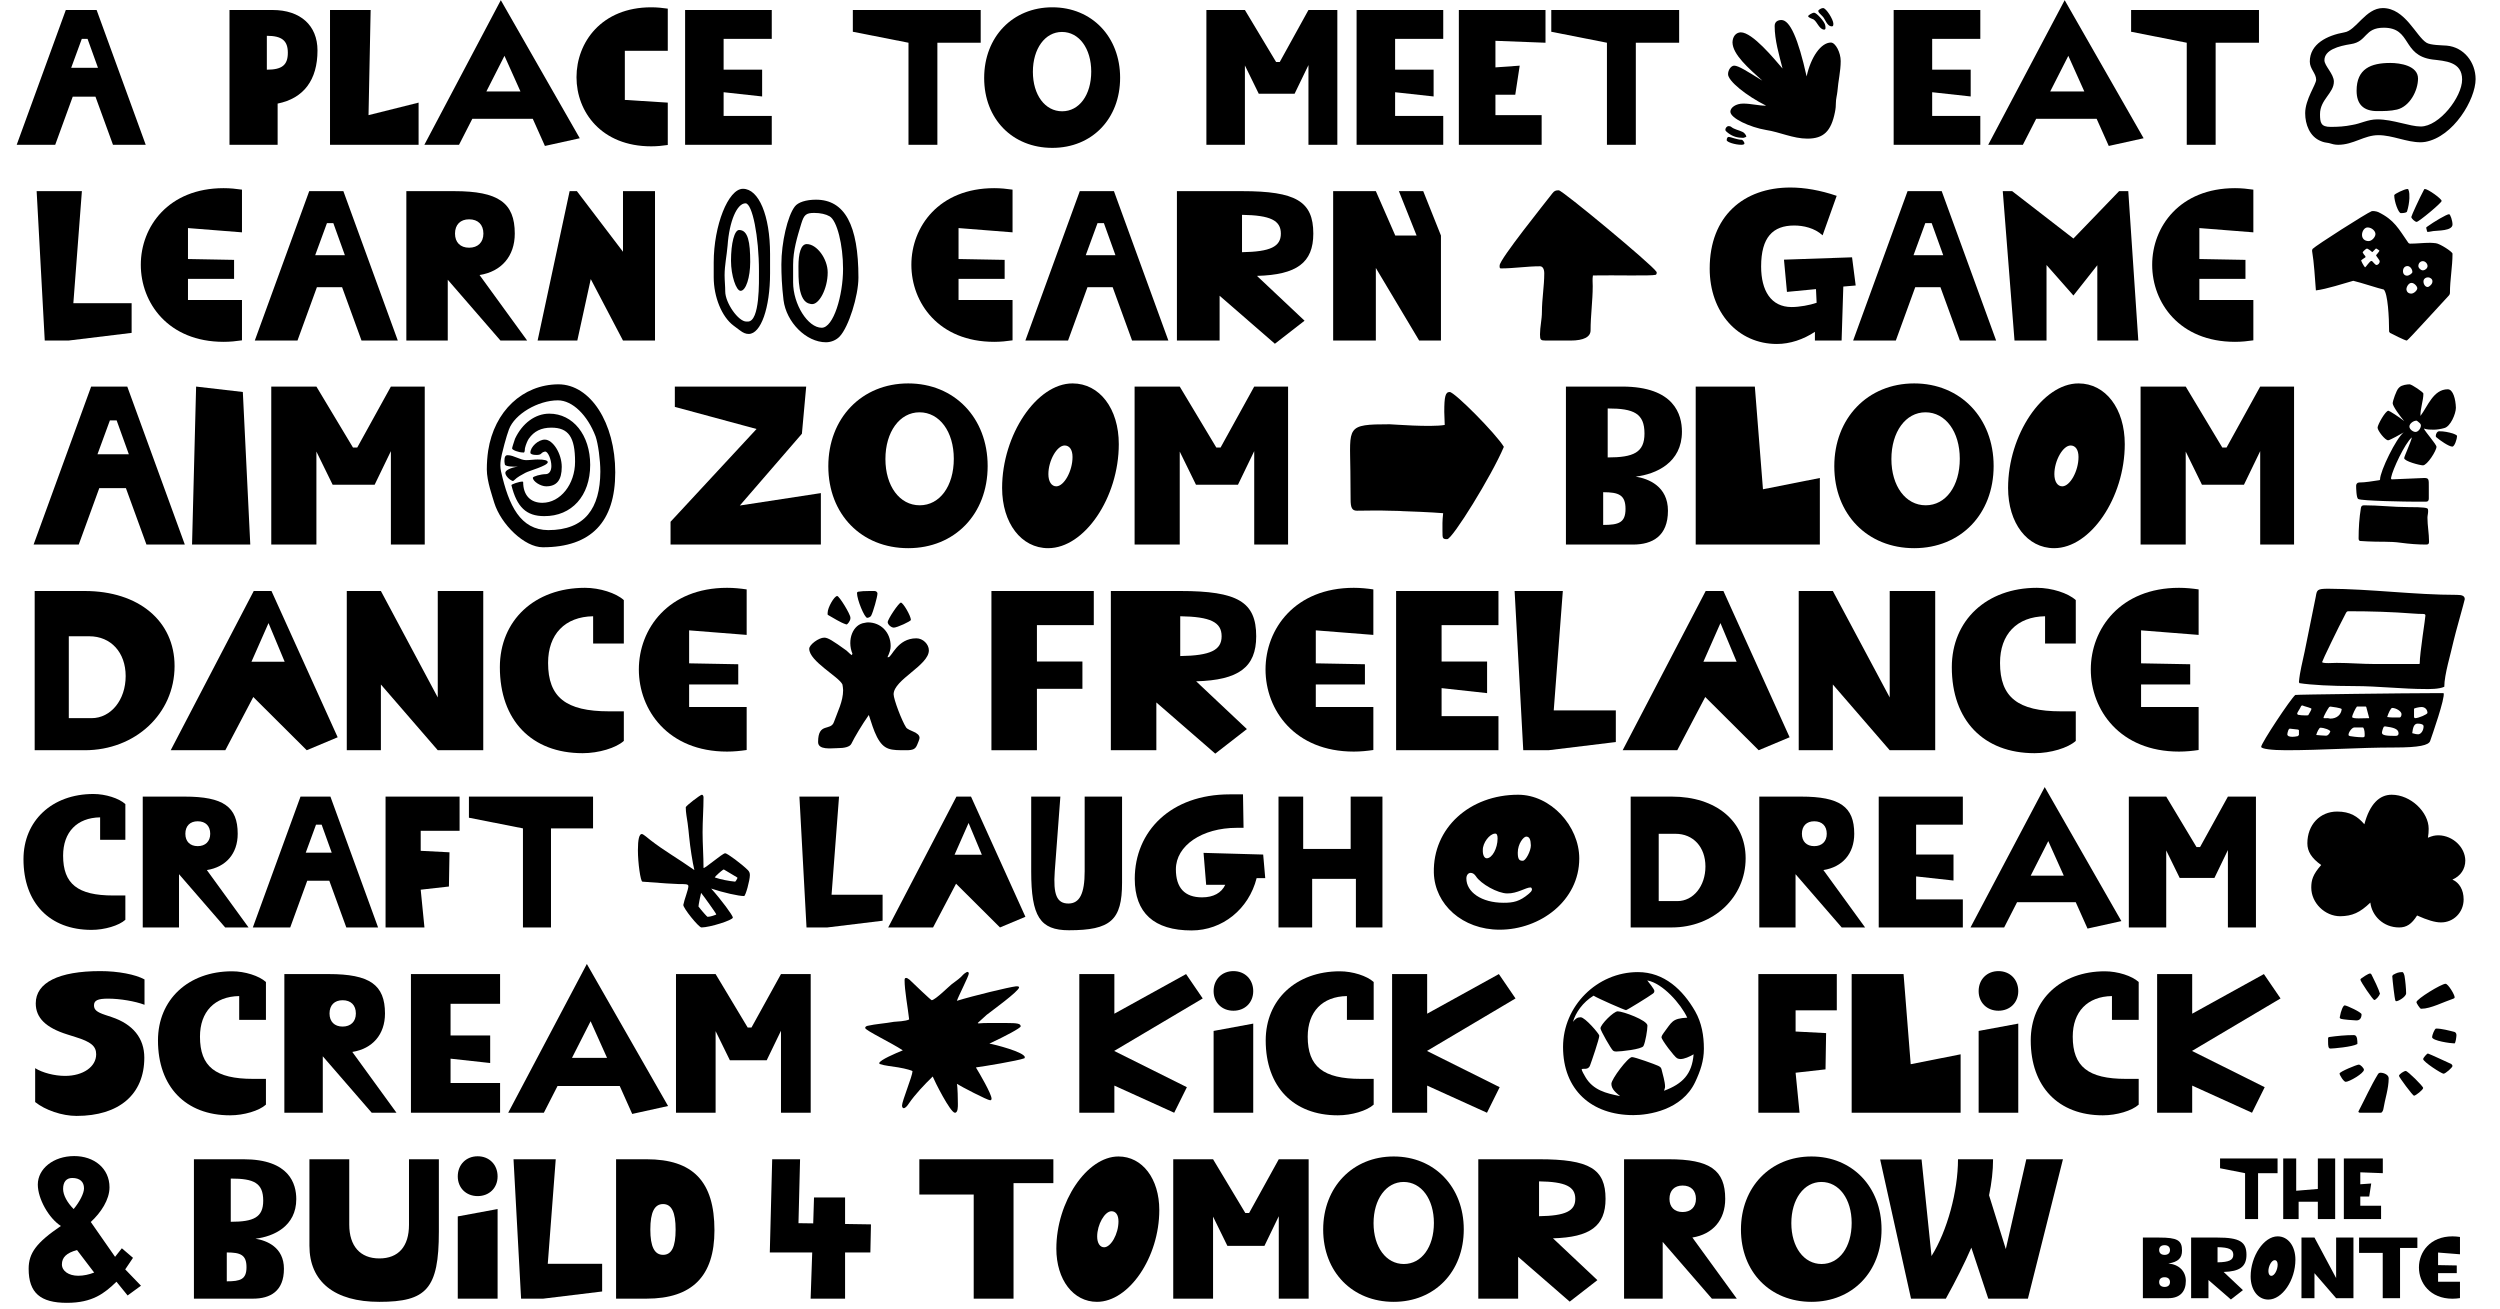 <?xml version="1.0" encoding="UTF-8"?> <svg xmlns="http://www.w3.org/2000/svg" width="1834" height="960" viewBox="0 0 1834 960" fill="none"><path d="M48.276 7.336H70.879L106.901 106.222H82.886L70.031 70.906H53.362L40.507 106.221H12.254L48.276 7.336ZM71.868 49.716L64.239 28.526H60.001L52.231 49.716H71.868Z" fill="black"></path><path d="M168.352 7.336H199.996C220.338 7.336 232.911 18.637 232.911 37.001C232.911 58.757 222.739 72.177 203.669 75.991V106.221H168.353L168.352 7.336ZM211.156 38.696C211.156 29.797 206.776 26.265 195.758 26.265V51.127C206.918 51.128 211.156 47.737 211.156 38.696Z" fill="black"></path><path d="M242.098 7.336H271.905L270.351 84.467L307.08 75.284V106.222H242.098V7.336Z" fill="black"></path><path d="M390.848 87.148H346.491L336.744 106.219H311.316L367.398 0.129L425.317 101.417L399.748 107.067L390.848 87.148ZM381.807 67.089L370.082 40.955L356.803 67.089H381.807Z" fill="black"></path><path d="M422.922 56.636C422.922 31.067 441.286 5.355 477.734 5.355C481.971 5.355 486.068 5.779 489.882 6.344V37.282H458.38V73.305L489.882 75.282V106.361C486.068 106.925 481.971 107.349 477.734 107.349C441.145 107.349 422.922 82.064 422.922 56.636Z" fill="black"></path><path d="M502.594 7.336H566.163V28.525H530.847V51.128H559.1V70.764L530.847 67.657V85.033H566.163V106.222H502.594V7.336Z" fill="black"></path><path d="M666.467 31.35L625.641 23.298V7.336H719.442V31.351H687.657V106.222H666.468V31.35H666.467Z" fill="black"></path><path d="M721.984 57.2C721.984 27.11 742.891 5.355 771.992 5.355C800.952 5.355 821.718 26.97 821.718 57.059C821.718 87.148 801.094 108.479 771.992 108.479C742.751 108.479 721.984 87.29 721.984 57.2ZM800.528 52.539C800.528 35.587 791.629 23.438 779.055 23.438C766.623 23.438 757.724 35.728 757.724 52.679C757.724 69.632 766.623 81.639 779.197 81.639C791.769 81.639 800.528 69.632 800.528 52.539Z" fill="black"></path><path d="M885.008 7.336H913.261L936.146 45.478H938.831L959.88 7.336H981.069V106.222H959.88V47.738L949.708 68.787H923.433L913.262 48.021V106.222H885.009L885.008 7.336Z" fill="black"></path><path d="M995.195 7.336H1058.76V28.525H1023.45V51.128H1051.7V70.764L1023.45 67.657V85.033H1058.76V106.222H995.195V7.336Z" fill="black"></path><path d="M1070.21 7.336H1133.78V31.351L1097.05 29.939V49.433L1114.85 48.162L1111.6 69.493H1097.05V84.468H1130.95V106.223H1070.21V7.336Z" fill="black"></path><path d="M1178.85 31.35L1138.02 23.298V7.336H1231.82V31.351H1200.04V106.222H1178.85L1178.85 31.35Z" fill="black"></path><path d="M1267.98 97.745C1267.28 97.18 1265.72 96.19 1265.72 95.202C1265.72 93.789 1266.99 92.517 1267.98 92.517C1268.97 92.517 1269.4 92.659 1269.82 92.941C1272.36 95.06 1275.47 95.342 1278.3 96.755C1279.57 97.179 1281.12 99.298 1281.12 100.286C1281.12 100.428 1279.28 101.134 1278.86 101.134C1274.48 101.134 1271.23 100.146 1267.98 97.745ZM1266.71 102.83C1266.71 101.418 1267.28 100.429 1268.27 100.429C1269.54 100.429 1274.48 102.548 1277.73 102.548C1278.44 102.548 1279.85 104.526 1279.71 105.232C1279.85 105.797 1278.86 106.221 1277.45 106.221C1272.93 106.22 1266.71 104.243 1266.71 102.83ZM1295.53 95.342C1283.8 93.364 1269.4 86.725 1269.4 81.922C1269.4 78.955 1273.35 75.989 1278.86 75.989C1284.51 75.989 1290.02 77.543 1295.67 77.543C1280.98 70.197 1267.56 59.319 1267.7 54.375C1267.7 51.268 1269.96 48.159 1272.22 48.159C1275.33 48.159 1281.69 52.256 1292.85 59.178C1282.68 49.996 1271.09 39.966 1270.95 31.067C1271.09 26.688 1273.49 23.862 1277.02 23.721C1285.64 23.721 1301.46 43.075 1307.68 50.279C1305.14 40.25 1301.89 29.513 1301.89 19.059C1301.89 15.668 1304.57 14.68 1306.83 14.68C1313.05 14.68 1319.12 28.1 1325.34 56.071C1328.44 41.803 1335.93 31.209 1343.14 31.209C1346.53 31.209 1350.34 38.555 1350.34 44.771C1350.34 52.257 1348.5 59.462 1347.94 66.95C1347.66 69.775 1346.81 72.6 1346.81 75.426C1346.81 77.404 1346.67 79.664 1346.1 82.348C1343.28 96.333 1337.77 101.702 1325.9 101.702C1315.45 101.7 1305.7 96.897 1295.53 95.342ZM1330.42 14.257C1329.72 13.833 1326.47 12.986 1326.47 11.856C1326.47 11.149 1329.57 9.313 1330.85 9.313C1332.54 9.313 1338.33 15.669 1338.9 18.212C1339.18 19.201 1339.18 19.907 1339.18 20.755C1339.18 21.179 1338.76 21.744 1338.33 21.744C1334.66 21.744 1333.11 15.952 1330.42 14.257ZM1338.33 13.833C1337.2 11.572 1334.8 10.301 1333.95 8.465V7.617C1335.23 6.487 1336.36 5.922 1337.49 5.922C1339.6 5.922 1344.97 14.257 1344.97 17.506C1344.97 18.07 1344.83 18.494 1344.69 19.06L1343.98 19.342C1341.87 19.342 1340.59 18.07 1338.33 13.833Z" fill="black"></path><path d="M1389.19 7.336H1452.76V28.525H1417.44V51.128H1445.7V70.764L1417.44 67.657V85.033H1452.76V106.222H1389.19V7.336Z" fill="black"></path><path d="M1538.09 87.149H1493.73L1483.98 106.22H1458.55L1514.64 0.129L1572.56 101.417L1546.99 107.067L1538.09 87.149ZM1529.05 67.09L1517.32 40.956L1504.04 67.09H1529.05Z" fill="black"></path><path d="M1604.2 31.35L1563.38 23.298V7.336H1657.18V31.351H1625.39V106.222H1604.2L1604.2 31.35Z" fill="black"></path><path d="M1708.45 104.949C1706.48 104.667 1704.5 104.384 1702.66 103.537C1694.33 100.287 1691.08 91.105 1691.08 83.053C1691.08 72.882 1699.13 62.005 1699.13 58.473C1699.13 53.812 1694.47 50.562 1694.47 45.194C1694.47 32.198 1707.18 25.982 1719.9 23.722C1728.37 22.451 1735.44 5.922 1748.01 5.922C1764.4 5.922 1772.45 26.689 1780.08 31.35C1783.04 33.187 1791.24 33.187 1794.91 33.469C1807.48 34.599 1816.1 45.617 1816.1 58.049C1816.1 72.882 1799.85 100.429 1779.09 104.102C1777.82 104.244 1776.97 104.384 1775.84 104.384C1765.38 104.384 1755.21 99.157 1744.76 99.157C1734.31 99.157 1726.54 106.22 1715.23 106.22C1712.83 106.22 1710.71 105.655 1708.45 104.949ZM1725.55 91.67C1731.9 90.682 1736.99 87.573 1744.05 87.573C1755.5 87.573 1767.79 92.801 1775.84 92.801C1789.4 92.801 1806.21 71.187 1806.21 58.332C1806.21 45.193 1793.78 44.77 1784.31 43.64C1761.85 40.533 1769.34 20.331 1748.72 20.331C1734.31 20.331 1736.71 30.502 1724.7 32.339C1715.66 33.751 1705.2 36.576 1705.2 44.205C1705.2 48.302 1712.13 54.234 1712.13 59.886C1712.13 68.362 1701.96 73.024 1701.96 83.76C1701.96 90.116 1702.66 93.083 1709.73 93.083C1715.23 93.083 1720.04 92.801 1725.55 91.67ZM1728.8 66.525C1728.8 50.421 1739.25 46.182 1753.52 46.182C1760.72 46.182 1773.86 48.16 1773.86 57.624C1773.86 66.524 1767.79 78.107 1758.46 80.368C1753.66 81.498 1748.72 81.498 1743.91 81.498C1733.74 81.499 1728.8 76.414 1728.8 66.525Z" fill="black"></path><path d="M26.879 140.223H60.075L53.811 222.431H96.559V244.197L50.209 249.834H32.829L26.879 140.223Z" fill="black"></path><path d="M103.293 194.245C103.293 166.216 123.649 138.031 164.048 138.031C168.746 138.031 173.287 138.501 177.515 139.127V170.444L137.899 167.312V190.017L171.721 190.643V204.58H137.899V220.082H177.515V249.677C173.287 250.303 168.746 250.773 164.048 250.773C123.336 250.772 103.293 222.117 103.293 194.245Z" fill="black"></path><path d="M226.843 140.223H251.897L291.827 249.833H265.207L250.958 210.687H232.48L218.231 249.833H186.914L226.843 140.223ZM252.992 187.199L244.537 163.712H239.84L231.228 187.199H252.992Z" fill="black"></path><path d="M298.094 140.223H333.169C365.582 140.223 377.64 148.679 377.64 171.384C377.64 187.982 367.775 199.256 351.803 201.761L386.722 249.833H367.149L328.472 205.206V249.833H298.094V140.223ZM354.621 171.384C354.621 164.807 350.707 160.893 344.13 160.893C337.71 160.893 333.796 164.807 333.796 171.384C333.796 177.804 337.71 181.718 344.13 181.718C350.55 181.718 354.621 177.804 354.621 171.384Z" fill="black"></path><path d="M417.88 140.223H423.204L457.026 184.694V140.223H480.513V249.833H457.026L433.381 204.736L423.516 249.833H394.391L417.88 140.223Z" fill="black"></path><path d="M542.525 242.163L538.14 238.875C529.528 232.455 523.578 217.893 523.578 203.33V192.525C523.578 165.436 534.226 138.504 545.03 138.504C556.618 138.504 564.917 158.077 564.917 186.262V200.512C564.917 225.878 558.184 244.982 549.259 244.982C547.222 244.981 545.344 244.355 542.525 242.163ZM556.774 198.945C556.774 173.579 551.92 149.151 546.909 149.151C540.646 149.151 535.009 162.304 533.757 180.155C533.13 187.672 531.565 194.561 531.565 201.921C531.565 205.835 532.035 209.906 532.035 213.821C532.035 222.12 541.587 235.899 547.537 235.899H548.633C557.557 235.899 556.774 206.148 556.774 198.945ZM536.261 191.272C536.261 178.432 538.767 168.724 542.211 168.724C548.788 168.724 550.354 177.65 550.354 192.212C550.354 203.329 547.222 213.351 543.307 213.351C540.019 213.351 536.261 202.077 536.261 191.272ZM574.782 220.085C573.529 209.437 573.216 201.294 573.216 193.935C573.216 177.963 577.757 158.39 583.081 151.5C585.43 148.368 591.38 146.489 598.583 146.489C619.722 146.489 629.743 165.123 629.743 203.643C629.743 217.109 622.54 239.97 615.964 246.86C613.615 249.366 609.858 251.089 605.943 251.089C591.38 251.089 576.817 236.369 574.782 220.085ZM618.469 197.222C618.469 179.685 614.084 161.834 608.604 158.702C605.942 157.136 601.871 156.196 597.33 156.196C591.224 156.196 589.814 157.606 587.778 164.182C584.803 174.047 581.828 183.599 581.828 194.246V207.086C581.828 223.215 592.633 240.439 602.81 240.439C611.423 240.44 618.469 216.796 618.469 197.222ZM585.743 195.501C585.743 186.105 587.465 179.06 591.849 179.06C599.208 179.06 607.195 189.864 607.195 199.885C607.195 211.785 600.775 223.999 595.137 223.06L594.355 222.904C585.273 221.494 585.743 203.486 585.743 195.501Z" fill="black"></path><path d="M668.582 194.245C668.582 166.216 688.938 138.031 729.337 138.031C734.035 138.031 738.576 138.501 742.804 139.127V170.444L703.188 167.312V190.017L737.01 190.643V204.58H703.188V220.082H742.803V249.677C738.575 250.303 734.034 250.773 729.336 250.773C688.625 250.772 668.582 222.117 668.582 194.245Z" fill="black"></path><path d="M792.132 140.223H817.186L857.116 249.833H830.496L816.247 210.687H797.769L783.52 249.833H752.203L792.132 140.223ZM818.281 187.199L809.826 163.712H805.129L796.517 187.199H818.281Z" fill="black"></path><path d="M863.383 140.223H911.142C950.758 140.223 963.442 147.74 963.442 171.384C963.442 192.68 951.384 201.605 922.103 202.388L957.022 235.271L935.256 252.182L894.7 216.951V249.834H863.383V140.223ZM939.64 171.384C939.64 161.675 931.967 157.917 911.141 157.605V185.007C931.968 184.694 939.64 180.936 939.64 171.384Z" fill="black"></path><path d="M978 140.223H1009.32L1023.57 172.793H1039.22L1026.23 140.223H1044.08L1057.08 172.793V249.833H1041.1L1009.32 196.594V249.833H978V140.223Z" fill="black"></path><path d="M1129.74 245.293C1129.74 239.813 1131.15 234.332 1131.15 228.852C1131.15 219.456 1132.87 209.905 1132.87 200.51C1132.87 197.221 1131.62 195.342 1129.74 195.342C1120.03 195.342 1110.63 196.908 1101.08 196.908C1099.83 196.908 1100.14 195.499 1100.14 194.716C1100.14 190.175 1133.81 148.366 1138.98 141.633C1140.23 140.068 1141.17 139.598 1143.52 139.598C1146.18 139.598 1211.48 193.777 1215.08 199.257C1215.71 199.883 1215.24 201.449 1214.61 201.606C1211.01 202.545 1184.54 201.762 1168.57 202.076C1168.1 204.738 1168.42 207.243 1168.42 209.905C1168.42 220.71 1166.85 231.357 1166.85 242.319C1166.85 247.173 1161.84 249.835 1152.13 249.835H1134.12C1130.21 249.834 1129.74 249.364 1129.74 245.293Z" fill="black"></path><path d="M1254.23 197.065C1254.23 158.545 1279.12 137.562 1313.42 137.562C1323.91 137.562 1335.49 139.598 1347.39 143.669L1337.06 172.638C1331.11 167.157 1322.81 165.435 1316.23 165.435C1300.58 165.435 1291.96 174.047 1291.96 195.499C1291.96 213.193 1299.17 225.25 1314.36 225.25C1319.99 225.25 1327.82 223.84 1332.68 222.117L1332.21 212.096L1310.91 214.133L1308.72 190.488L1358.67 188.765L1361.33 209.434L1352.25 210.216L1351 249.833H1331.42V243.413C1322.97 249.05 1313.1 252.339 1303.55 252.339C1274.9 252.341 1254.23 229.166 1254.23 197.065Z" fill="black"></path><path d="M1399.39 140.223H1424.44L1464.37 249.833H1437.75L1423.5 210.687H1405.02L1390.77 249.833H1359.46L1399.39 140.223ZM1425.54 187.199L1417.08 163.712H1412.38L1403.77 187.199H1425.54Z" fill="black"></path><path d="M1469.23 140.223H1476.12L1521.06 174.986L1554.57 140.223H1561.3L1568.66 249.833H1538.59V194.559L1521.06 216.793L1501.33 194.401V249.833H1477.84L1469.23 140.223Z" fill="black"></path><path d="M1578.84 194.245C1578.84 166.216 1599.2 138.031 1639.59 138.031C1644.29 138.031 1648.83 138.501 1653.06 139.127V170.444L1613.45 167.312V190.017L1647.27 190.643V204.58H1613.45V220.082H1653.06V249.677C1648.83 250.303 1644.29 250.773 1639.59 250.773C1598.88 250.772 1578.84 222.117 1578.84 194.245Z" fill="black"></path><path d="M1753.28 244.199L1752.65 243.26C1752.65 232.612 1751.71 215.387 1748.74 212.412C1745.45 211.785 1731.83 207.244 1726.35 205.992C1719.61 207.871 1706.77 212.098 1698.94 213.038C1698.16 203.643 1697.69 193.309 1696.12 183.913L1696.44 182.661C1699.26 179.842 1735.9 156.511 1739.81 154.945C1740.6 154.632 1743.26 154.945 1744.67 155.571C1756.57 161.365 1759.54 167.785 1766.74 178.12C1766.9 178.432 1767.53 178.746 1768 178.746C1772.85 178.746 1777.86 178.12 1782.72 178.12C1784.13 178.12 1785.38 178.276 1786.95 178.432C1789.92 178.745 1799.16 184.696 1799.16 186.105C1799.16 195.657 1797.28 205.209 1797.28 214.76C1797.28 215.543 1796.97 216.325 1796.34 216.952C1793.84 219.457 1766.43 249.835 1765.65 249.835C1764.24 249.836 1754.53 244.825 1753.28 244.199ZM1739.66 191.429C1740.75 191.429 1742.01 194.404 1743.57 194.404C1744.67 194.248 1745.76 192.995 1745.76 191.742C1745.76 190.646 1743.1 187.984 1743.1 187.201C1743.57 186.575 1744.82 185.322 1745.61 183.913C1744.98 183.287 1744.04 182.817 1743.26 182.348H1742.94L1740.44 184.853H1740.13C1739.03 183.757 1736.84 182.348 1736.37 182.348C1735.74 182.348 1733.24 184.697 1733.24 185.166C1733.71 186.105 1734.49 187.201 1735.27 187.984V188.767C1734.8 189.08 1732.14 190.802 1732.14 190.959C1732.14 191.585 1733.86 194.873 1734.96 196.126C1735.59 196.127 1738.4 191.429 1739.66 191.429ZM1742.63 171.699C1742.63 169.35 1739.81 166.845 1736.84 166.845C1734.65 166.845 1732.77 169.507 1732.77 172.325C1732.77 174.987 1734.65 176.866 1737.62 176.866C1739.97 176.867 1742.63 173.891 1742.63 171.699ZM1756.41 143.201C1756.41 142.262 1764.08 138.66 1765.96 138.66C1766.59 138.66 1766.59 138.66 1766.74 138.973C1767.68 140.852 1767.53 143.514 1767.53 145.393C1767.37 148.681 1766.75 152.126 1765.81 155.101C1765.65 155.884 1763.93 156.354 1761.26 156.354C1759.54 156.354 1756.41 148.055 1756.41 143.201ZM1769.72 199.572C1769.72 197.38 1768 195.187 1766.12 195.187C1764.24 195.187 1762.83 196.596 1762.83 198.945C1762.83 200.981 1764.08 202.234 1765.81 202.234C1767.37 202.234 1769.72 200.511 1769.72 199.572ZM1773.32 211.472C1773.32 209.906 1770.82 207.401 1769.09 207.557C1767.37 207.401 1765.49 209.906 1765.34 212.098C1765.49 214.134 1766.74 215.386 1768.94 215.386C1770.82 215.386 1773.32 213.038 1773.32 211.472ZM1768.94 159.173C1768.94 158.39 1775.2 144.767 1778.02 139.6C1778.18 138.974 1778.49 138.661 1778.96 138.661C1781.15 138.661 1791.33 145.864 1791.17 147.43C1791.33 148.683 1774.42 162.776 1772.85 162.776C1771.6 162.774 1768.94 160.268 1768.94 159.173ZM1780.84 195.187C1780.84 193.308 1779.12 191.585 1777.39 191.585C1775.51 191.585 1774.11 193.151 1774.11 195.187C1774.11 196.596 1775.83 198.319 1777.39 198.319C1779.12 198.319 1780.84 196.753 1780.84 195.187ZM1782.72 209.593C1784.13 208.34 1784.44 207.401 1784.44 206.304C1784.44 204.739 1782.88 203.486 1781.15 203.486C1779.27 203.486 1777.86 204.739 1777.86 206.462C1777.86 208.654 1779.27 210.533 1780.84 210.533C1781.47 210.533 1782.25 210.063 1782.72 209.593ZM1780.21 166.532C1785.85 162.461 1794.93 157.136 1796.65 157.136C1797.59 157.136 1799.16 161.99 1799.16 164.653C1799.16 169.507 1788.2 169.038 1785.07 169.507C1783.66 169.663 1782.25 170.133 1780.84 170.133L1780.52 169.82C1779.74 167.158 1779.74 166.845 1780.21 166.532Z" fill="black"></path><path d="M66.87 283.59H93.361L135.583 399.491H107.436L92.368 358.098H72.831L57.764 399.492H24.648L66.87 283.59ZM94.52 333.262L85.58 308.426H80.612L71.506 333.262H94.52Z" fill="black"></path><path d="M143.868 283.59L178.141 287.564L183.605 399.492H140.887L143.868 283.59Z" fill="black"></path><path d="M199.001 283.59H232.116L258.938 328.295H262.084L286.754 283.59H311.59V399.491H286.754V330.944L274.833 355.614H244.036L232.115 331.275V399.491H199L199.001 283.59Z" fill="black"></path><path d="M362.593 368.86C361.435 364.72 357.129 353.131 357.129 344.355C357.129 339.719 357.46 335.083 358.123 330.613C362.593 301.637 383.455 282.099 409.616 281.934C433.127 281.934 451.341 310.246 451.341 346.507C451.341 382.933 433.624 401.478 398.192 401.478C384.781 401.478 367.561 384.755 362.593 368.86ZM440.413 346.01C440.413 337.235 438.758 325.48 436.936 320.181C430.975 304.452 419.882 293.69 409.286 293.69C394.715 293.69 377.496 303.79 373.356 315.048C372.363 317.862 371.369 320.843 370.044 325.811C368.885 330.778 367.064 336.077 367.064 341.374C367.064 342.864 367.23 344.354 367.561 345.845C373.19 371.012 381.8 388.728 402.165 388.894C429.154 388.894 440.248 372.834 440.413 346.01ZM370.707 346.839C370.707 345.018 374.681 343.031 379.813 342.368C378.158 342.368 370.707 342.534 370.375 340.713C370.21 339.72 370.044 339.057 370.044 338.23C370.044 335.25 370.706 333.924 372.362 333.924C376.998 333.924 381.633 337.567 385.939 337.567C388.753 337.567 391.568 337.071 394.382 337.071C399.515 337.071 401.833 337.733 401.833 339.057C401.833 341.706 388.091 345.349 385.441 346.839C382.461 348.495 379.646 349.819 377.163 352.303C376.666 352.8 376.335 352.965 376.004 352.8C373.356 351.806 370.707 348.826 370.707 346.839ZM375.177 355.945C375.011 355.283 380.972 353.296 383.124 353.296C383.621 353.296 383.786 353.462 383.786 353.628C383.786 363.231 389.085 368.86 397.86 368.86C411.106 368.86 421.868 355.283 421.868 338.725C421.868 320.678 417.066 313.724 404.483 313.724C397.032 313.724 391.734 316.372 387.925 321.837C387.097 322.995 385.773 325.976 385.111 328.79C384.945 329.618 385.111 331.274 384.449 331.936C384.283 332.101 383.786 331.936 383.621 331.936C380.475 331.936 375.674 330.115 375.674 328.956C375.674 328.294 376.832 324.816 377.826 321.837C383.124 310.577 392.561 303.458 402.993 303.458C420.378 303.458 432.962 319.187 432.962 341.043C432.962 363.727 419.385 378.794 399.185 378.628C386.105 378.629 379.151 372.006 375.177 355.945ZM390.907 350.481C390.907 349.488 396.868 347.832 400.345 347.832C402.828 347.832 404.485 345.515 404.485 341.872C404.485 337.07 402.002 331.275 400.014 331.275C399.186 331.275 397.696 331.937 397.2 332.599C396.537 333.427 395.379 333.758 393.557 333.758C390.742 333.758 389.086 333.096 389.086 332.102C389.086 327.797 394.881 322.499 399.683 322.499C405.644 322.499 412.101 332.765 412.101 342.533C412.101 352.137 408.458 356.772 400.676 356.772C396.536 356.773 390.907 353.131 390.907 350.481Z" fill="black"></path><path d="M491.914 382.769L554.997 314.718L495.059 298.491V283.59H591.423L588.277 318.194L542.745 370.846L602.185 361.74V399.491H491.914V382.769Z" fill="black"></path><path d="M607.652 342.038C607.652 306.771 632.157 281.273 666.264 281.273C700.206 281.273 724.546 306.605 724.546 341.873C724.546 377.14 700.372 402.142 666.264 402.142C631.991 402.141 607.652 377.305 607.652 342.038ZM699.711 336.574C699.711 316.706 689.279 302.467 674.544 302.467C659.973 302.467 649.542 316.871 649.542 336.74C649.542 356.608 659.973 370.682 674.709 370.682C689.445 370.682 699.711 356.608 699.711 336.574Z" fill="black"></path><path d="M735.148 357.933C735.148 319.023 760.481 281.273 786.807 281.273C806.676 281.273 820.749 299.817 820.749 325.812C820.749 365.052 795.582 402.141 768.925 402.141C749.222 402.141 735.148 383.762 735.148 357.933ZM786.807 335.25C786.807 329.786 784.489 326.806 781.012 326.806C775.382 326.806 769.091 337.9 769.091 347.833C769.091 353.297 771.408 356.774 774.886 356.774C780.515 356.774 786.807 345.68 786.807 335.25Z" fill="black"></path><path d="M832.341 283.59H865.456L892.278 328.295H895.424L920.094 283.59H944.93V399.491H920.094V330.944L908.173 355.614H877.376L865.455 331.275V399.491H832.34L832.341 283.59Z" fill="black"></path><path d="M1058.69 394.691C1058.19 394.195 1058.19 392.042 1058.19 389.227C1058.19 385.253 1058.03 382.604 1058.69 376.478C1051.07 375.816 1031.37 374.988 1029.05 374.988C1025.57 374.657 1022.1 374.823 1018.62 374.657C1011 374.326 1003.06 374.657 995.44 374.657C991.797 374.657 990.803 372.339 990.803 366.379L990.638 345.517C990.307 312.899 987.16 311.244 1019.45 311.244C1021.1 311.244 1049.58 313.561 1059.85 311.74L1059.52 302.136C1059.52 290.877 1060.34 287.566 1063.49 287.566C1067.13 287.566 1097.6 318.363 1103.23 327.8C1094.29 348.993 1065.48 395.52 1061.67 395.52C1060.34 395.519 1059.35 395.519 1058.69 394.691Z" fill="black"></path><path d="M1148.77 283.59H1189.99C1228.41 283.59 1233.87 304.287 1233.87 316.705C1233.87 339.388 1215 347.832 1199.93 349.653C1209.37 351.143 1223.61 356.773 1223.61 374.655C1223.61 393.365 1212.18 399.491 1197.94 399.491H1148.77L1148.77 283.59ZM1192.48 373.332C1192.48 363.066 1187.51 361.079 1176.09 361.079V385.087C1187.51 385.087 1192.48 383.431 1192.48 373.332ZM1206.39 318.03C1206.39 303.294 1198.6 299.651 1179.73 299.651H1179.4V335.581C1198.44 335.581 1206.39 331.938 1206.39 318.03Z" fill="black"></path><path d="M1243.97 283.59H1287.35L1293.31 358.926L1335.04 350.648V399.492H1243.97L1243.97 283.59Z" fill="black"></path><path d="M1345.64 342.038C1345.64 306.771 1370.14 281.273 1404.25 281.273C1438.19 281.273 1462.53 306.605 1462.53 341.873C1462.53 377.14 1438.36 402.142 1404.25 402.142C1369.98 402.141 1345.64 377.305 1345.64 342.038ZM1437.7 336.574C1437.7 316.706 1427.26 302.467 1412.53 302.467C1397.96 302.467 1387.53 316.871 1387.53 336.74C1387.53 356.608 1397.96 370.682 1412.69 370.682C1427.43 370.682 1437.7 356.608 1437.7 336.574Z" fill="black"></path><path d="M1473.13 357.933C1473.13 319.023 1498.47 281.273 1524.79 281.273C1544.66 281.273 1558.73 299.817 1558.73 325.812C1558.73 365.052 1533.57 402.141 1506.91 402.141C1487.21 402.141 1473.13 383.762 1473.13 357.933ZM1524.79 335.25C1524.79 329.786 1522.47 326.806 1519 326.806C1513.37 326.806 1507.08 337.9 1507.08 347.833C1507.08 353.297 1509.39 356.774 1512.87 356.774C1518.5 356.774 1524.79 345.68 1524.79 335.25Z" fill="black"></path><path d="M1570.33 283.59H1603.44L1630.27 328.295H1633.41L1658.08 283.59H1682.92V399.491H1658.08V330.944L1646.16 355.614H1615.36L1603.44 331.275V399.491H1570.33L1570.33 283.59Z" fill="black"></path><path d="M1729.95 366.048C1728.62 365.22 1728.46 358.099 1728.46 356.277C1728.46 355.118 1729.29 353.961 1730.61 353.961C1735.25 353.961 1740.54 352.967 1745.18 352.305C1745.68 352.305 1746.01 352.14 1746.01 351.643C1746.01 345.682 1757.93 321.176 1763.39 317.203C1761.74 318.196 1753.13 322.999 1751.97 322.999C1749.65 322.999 1744.19 315.88 1744.19 313.728C1744.19 311.576 1749.98 301.31 1752.13 301.31C1752.8 301.31 1760.08 305.946 1763.72 308.926C1760.74 305.448 1755.28 297.997 1755.28 295.845C1755.28 294.189 1757.93 286.407 1759.58 284.751L1760.25 284.09C1761.9 282.434 1765.88 281.938 1767.7 281.938C1769.19 281.938 1777.8 287.732 1777.8 288.725C1777.8 294.024 1775.48 299.653 1775.65 305.117C1780.94 298.163 1785.08 285.581 1795.68 285.581C1799.65 285.581 1801.48 293.031 1801.64 299.158C1801.64 303.463 1797.67 313.066 1793.03 314.059C1790.71 314.721 1787.73 315.217 1785.42 315.217C1782.93 315.217 1780.61 315.217 1778.13 314.389C1779.46 317.203 1787.4 325.98 1787.4 327.801C1787.4 330.616 1780.61 341.378 1777.47 341.378C1775.32 341.378 1763.72 338.397 1763.72 336.079C1763.72 334.754 1768.69 324.323 1769.35 320.846C1764.22 325.151 1755.11 344.69 1754.12 350.32C1753.96 351.478 1754.12 351.643 1754.95 351.643L1778.46 350.651C1781.94 350.651 1781.77 351.81 1781.77 357.108V365.716C1781.77 367.041 1781.28 368.035 1779.79 368.035H1772.01C1766.71 368.034 1732.27 367.537 1729.95 366.048ZM1761.24 398.169C1753.29 397.01 1745.01 397.671 1736.74 397.174C1736.07 397.009 1731.77 397.01 1731.27 396.844C1730.28 396.513 1730.28 395.519 1730.28 394.691C1730.28 387.572 1730.77 379.791 1731.93 372.837C1732.1 371.347 1732.76 370.685 1734.25 370.685C1745.01 370.685 1755.78 372.009 1766.7 372.009C1777.96 372.009 1780.94 372.506 1781.11 373.499C1781.27 374.161 1781.27 374.658 1781.27 375.155C1781.27 376.645 1780.78 378.3 1780.78 379.79C1780.78 385.585 1781.94 391.38 1781.94 397.341C1781.94 398.996 1781.44 399.493 1779.78 399.493C1773.66 399.492 1767.37 398.996 1761.24 398.169ZM1775.98 312.07C1775.98 310.911 1774.82 310.084 1773.99 309.422C1773.66 309.256 1773.16 308.594 1772.67 308.594C1770.51 308.594 1767.53 310.745 1767.53 312.898C1767.53 314.885 1770.18 316.872 1772 316.872C1774.16 316.871 1775.98 314.057 1775.98 312.07ZM1787.4 320.845C1786.9 320.514 1786.9 320.183 1786.9 319.686C1786.9 318.362 1787.9 316.374 1789.39 316.374C1793.03 316.374 1796.18 317.037 1799.49 318.03C1801.97 319.023 1802.63 319.354 1802.47 320.182C1802.47 321.672 1800.81 327.633 1798.99 327.633C1796.51 327.634 1789.88 322.998 1787.4 320.845Z" fill="black"></path><path d="M25.441 433.559H62.152C101.701 433.559 128.066 455.586 128.066 488.626C128.066 523.502 99.364 550.368 62.152 550.368H25.441V433.559ZM67.159 526.841C81.343 526.841 92.189 513.491 92.189 495.97C92.189 478.616 81.342 466.768 65.49 466.768H50.471V526.841H67.159Z" fill="black"></path><path d="M186.14 433.559H199.156L247.716 540.857L225.022 550.369L185.807 511.321L165.283 550.369H125.234L186.14 433.559ZM208.835 485.457L196.987 457.089L184.471 485.457H208.835Z" fill="black"></path><path d="M254.395 433.559H279.425L321.143 511.655V433.559H354.517V550.369H321.143L279.425 502.143V550.369H254.395V433.559Z" fill="black"></path><path d="M366.699 489.461C366.699 455.085 392.23 431.223 429.108 431.223C439.955 431.223 451.969 435.061 457.643 440.235V472.107H435.116V452.083C414.424 452.416 402.076 465.266 402.076 486.291C402.076 511.488 415.092 521.834 446.797 521.834H457.644V543.527C451.97 548.7 439.122 552.538 427.441 552.538C389.894 552.537 366.699 528.342 366.699 489.461Z" fill="black"></path><path d="M468.66 491.129C468.66 461.26 490.353 431.223 533.406 431.223C538.412 431.223 543.251 431.724 547.757 432.391V465.765L505.539 462.428V486.624L541.582 487.291V502.143H505.539V518.664H547.757V550.202C543.251 550.87 538.412 551.37 533.406 551.37C490.019 551.369 468.66 520.832 468.66 491.129Z" fill="black"></path><path d="M643.375 540.69C640.872 535.851 639.204 530.01 637.368 524.503C632.529 531.345 626.855 540.857 624.519 545.695C623.351 547.865 619.846 548.866 613.839 548.866C609.834 548.866 600.155 550.368 600.155 544.361C600.155 529.509 609.5 536.684 611.836 529.509C614.506 521.999 618.511 514.49 618.511 506.314C618.511 505.48 618.177 502.643 618.011 502.142C615.507 496.468 593.648 485.121 593.648 475.944C593.648 472.94 600.656 467.767 604.662 467.767C607.332 467.767 610.836 469.936 621.015 477.279C622.517 478.614 623.352 479.615 624.853 480.616L625.354 479.615C621.182 469.436 625.688 457.922 634.365 456.921C635.2 456.754 635.867 456.587 636.702 456.587C646.213 456.587 653.389 463.93 653.389 473.941C653.389 476.277 652.722 478.614 651.053 482.118H651.72C654.223 482.118 658.228 468.267 672.245 468.267C677.084 468.267 681.423 472.606 681.423 477.112C681.423 488.126 655.558 498.638 655.558 509.318C655.558 512.989 661.566 528.841 664.736 533.681C666.739 536.351 674.582 537.018 674.582 541.357C674.582 542.358 673.247 545.362 672.913 546.196C671.578 549.534 669.91 550.368 664.736 550.368C653.554 550.369 648.549 550.536 643.375 540.69ZM607.332 451.081C606.998 450.748 607.165 450.08 607.165 449.413C607.165 445.741 612.004 437.231 614.173 437.231C615.675 437.231 623.852 450.581 623.852 453.084V453.751C623.852 455.253 621.683 458.424 620.848 458.09C616.176 456.588 611.67 453.418 607.332 451.081ZM628.691 435.061C628.691 434.561 629.024 434.227 629.692 434.06C631.861 433.726 634.031 433.559 637.869 433.559H641.54C642.708 433.559 643.709 434.394 643.709 435.395C643.709 437.731 640.539 449.079 639.037 451.749C638.703 452.416 637.201 453.251 636.2 453.251C634.197 453.251 628.691 439.901 628.691 435.061ZM651.218 456.421C651.218 454.252 659.394 442.07 660.896 442.07C662.565 442.07 668.239 451.916 668.239 454.753C668.239 455.754 658.06 460.426 655.723 460.426C653.721 460.426 651.218 458.09 651.218 456.421Z" fill="black"></path><path d="M727.312 433.559H802.404V458.59H760.687V485.289H794.061V505.313H760.687V550.368H727.312V433.559Z" fill="black"></path><path d="M814.922 433.559H865.818C908.036 433.559 921.552 441.569 921.552 466.767C921.552 489.461 908.703 498.973 877.498 499.807L914.71 534.85L891.515 552.871L848.296 515.325V550.368H814.922V433.559ZM896.187 466.767C896.187 456.42 888.01 452.415 865.817 452.082V481.284C888.01 480.951 896.187 476.946 896.187 466.767Z" fill="black"></path><path d="M928.391 491.129C928.391 461.26 950.084 431.223 993.137 431.223C998.143 431.223 1002.98 431.724 1007.49 432.391V465.765L965.269 462.428V486.624L1001.31 487.291V502.143H965.269V518.664H1007.49V550.202C1002.98 550.87 998.143 551.37 993.137 551.37C949.751 551.369 928.391 520.832 928.391 491.129Z" fill="black"></path><path d="M1024.18 433.559H1099.27V458.59H1057.55V485.289H1090.93V508.483L1057.55 504.812V525.337H1099.27V550.367H1024.18V433.559Z" fill="black"></path><path d="M1111.12 433.559H1146.49L1139.82 521.166H1185.37V544.361L1135.98 550.368H1117.46L1111.12 433.559Z" fill="black"></path><path d="M1251.29 433.559H1264.3L1312.86 540.857L1290.17 550.369L1250.96 511.321L1230.43 550.369H1190.38L1251.29 433.559ZM1273.98 485.457L1262.13 457.089L1249.62 485.457H1273.98Z" fill="black"></path><path d="M1319.54 433.559H1344.57L1386.29 511.655V433.559H1419.67V550.369H1386.29L1344.57 502.143V550.369H1319.54V433.559Z" fill="black"></path><path d="M1431.85 489.461C1431.85 455.085 1457.38 431.223 1494.26 431.223C1505.1 431.223 1517.12 435.061 1522.79 440.235V472.107H1500.26V452.083C1479.57 452.416 1467.22 465.266 1467.22 486.291C1467.22 511.488 1480.24 521.834 1511.95 521.834H1522.79V543.527C1517.12 548.7 1504.27 552.538 1492.59 552.538C1455.04 552.537 1431.85 528.342 1431.85 489.461Z" fill="black"></path><path d="M1533.81 491.129C1533.81 461.26 1555.5 431.223 1598.55 431.223C1603.56 431.223 1608.4 431.724 1612.91 432.391V465.765L1570.69 462.428V486.624L1606.73 487.291V502.143H1570.69V518.664H1612.91V550.202C1608.4 550.87 1603.56 551.37 1598.55 551.37C1555.17 551.369 1533.81 520.832 1533.81 491.129Z" fill="black"></path><path d="M1658.8 547.866C1658.8 545.196 1680.49 512.489 1683.83 509.819C1684.33 509.486 1767.1 508.484 1785.78 508.484H1792.63C1793.96 511.655 1783.95 540.19 1782.78 543.527C1781.78 546.698 1774.77 548.366 1756.58 548.366C1729.88 548.366 1703.52 550.369 1676.98 550.369C1666.64 550.369 1658.8 549.368 1658.8 547.866ZM1685.66 540.023L1686.5 539.188V535.851C1686.5 535.517 1686 535.183 1685.66 535.183L1679.65 534.516L1678.82 535.35C1678.32 536.685 1677.99 537.853 1677.99 539.188L1678.82 540.023C1680.32 540.69 1682.66 540.69 1685.66 540.023ZM1693.34 524.671C1694.51 522.502 1695.67 520.833 1695.67 519.999C1695.67 519.832 1695.34 519.498 1695.01 519.498C1693 518.664 1691 518.33 1689 517.496L1688.17 517.829C1687.33 519.832 1686 521.501 1685.16 523.336L1685.66 524.337C1687.33 524.671 1689.17 524.838 1691.5 524.838C1692.34 524.838 1692.67 524.838 1693.34 524.671ZM1727.05 503.311C1710.53 503.311 1695.17 502.477 1686.83 501.142L1686.5 500.307C1687.16 492.464 1689.17 485.623 1690.67 478.114L1698.85 437.731C1699.68 432.725 1699.85 431.891 1708.02 431.891C1739.56 432.058 1770.93 436.396 1802.47 436.396C1806.31 436.396 1808.15 437.231 1808.15 439.567C1807.98 440.902 1800.97 465.432 1799.97 470.104C1797.97 479.449 1793.13 494.801 1793.13 503.812C1789.29 505.647 1781.95 505.481 1779.78 505.481C1762.42 505.481 1744.4 503.311 1727.05 503.311ZM1709.52 536.685C1709.52 535.517 1705.02 533.848 1702.18 533.848C1701.35 533.848 1699.68 537.186 1699.18 539.188C1701.85 539.355 1703.68 539.689 1706.02 539.689C1707.52 539.856 1708.69 538.688 1709.52 536.685ZM1774.77 487.125L1775.1 486.792C1775.1 479.115 1779.44 452.416 1779.28 451.582C1779.28 450.748 1778.78 450.414 1777.77 450.414C1775.1 450.414 1772.6 450.247 1770.1 450.08C1755.08 448.912 1739.39 448.411 1723.21 448.411C1721.87 448.411 1721.71 448.578 1721.04 449.579C1715.36 460.259 1703.52 484.956 1703.52 485.624C1703.35 486.958 1712.53 486.291 1714.2 486.291C1723.54 486.291 1732.89 487.125 1742.4 487.125H1774.77ZM1717.87 520.166C1717.2 519.331 1711.03 518.497 1709.52 518.33L1708.69 518.664C1707.69 519.999 1704.52 525.339 1704.52 526.674C1704.52 527.007 1706.85 526.841 1707.69 526.841L1709.52 527.174C1714.2 527.174 1717.53 524.337 1717.87 520.166ZM1734.72 539.689V538.354C1734.72 536.018 1734.05 533.682 1733.39 533.682H1727.05C1725.54 533.682 1722.87 537.019 1722.87 539.022C1722.87 539.689 1723.37 539.856 1724.04 540.023C1724.88 540.19 1729.38 540.857 1732.89 540.857C1734.05 540.857 1734.72 540.857 1734.72 539.689ZM1738.06 526.841L1735.89 518.664L1735.56 518.33H1729.05C1728.21 519.164 1725.54 524.504 1725.54 526.006C1725.54 526.841 1728.21 527.007 1730.38 527.007L1738.06 526.841ZM1759.59 537.853C1759.42 534.683 1755.91 533.682 1749.57 532.847L1748.74 533.181C1748.07 534.349 1747.4 536.685 1747.4 537.52C1747.4 539.355 1750.24 539.856 1757.08 539.856C1758.92 539.856 1759.59 539.355 1759.59 537.853ZM1761.75 523.837C1761.75 521.834 1757.75 519.331 1754.91 519.331C1753.91 519.331 1752.08 523.169 1751.24 526.006C1752.58 526.173 1753.91 526.34 1755.08 526.34H1760.25C1761.25 526.34 1761.75 525.172 1761.75 523.837ZM1777.94 532.847C1777.94 531.512 1776.27 530.845 1773.6 530.845C1770.77 530.845 1770.1 534.015 1769.6 537.853C1771.93 538.521 1772.77 538.688 1773.94 538.688C1775.94 538.688 1777.94 536.018 1777.94 532.847ZM1780.78 523.003C1780.78 520.499 1778.94 518.664 1776.44 518.664C1774.77 518.664 1770.93 519.498 1770.93 519.999V526.006C1770.93 526.34 1771.27 526.841 1771.77 526.841C1774.27 526.841 1780.78 524.004 1780.78 523.003Z" fill="black"></path><path d="M17.227 630.327C17.227 602.078 38.207 582.469 68.513 582.469C77.427 582.469 87.3 585.622 91.963 589.874V616.065H73.45V599.61C56.445 599.883 46.298 610.443 46.298 627.721C46.298 648.428 56.994 656.93 83.049 656.93H91.963V674.757C87.3 679.008 76.741 682.161 67.142 682.161C36.288 682.162 17.227 662.278 17.227 630.327Z" fill="black"></path><path d="M104.716 584.387H135.434C163.82 584.387 174.378 591.791 174.378 611.676C174.378 626.211 165.739 636.085 151.752 638.279L182.332 680.379H165.19L131.319 641.297V680.379H104.715L104.716 584.387ZM154.219 611.677C154.219 605.917 150.791 602.489 145.031 602.489C139.409 602.489 135.98 605.918 135.98 611.677C135.98 617.299 139.409 620.727 145.031 620.727C150.653 620.727 154.219 617.299 154.219 611.677Z" fill="black"></path><path d="M220.454 584.387H242.394L277.363 680.378H254.051L241.572 646.096H225.39L212.911 680.378H185.484L220.454 584.387ZM243.354 625.526L235.949 604.957H231.836L224.294 625.526H243.354Z" fill="black"></path><path d="M282.848 584.387H337.152V609.482H308.629V624.155L329.747 625.252L329.336 650.348L308.629 652.679L311.372 680.379H282.849V584.387H282.848Z" fill="black"></path><path d="M383.635 607.698L344.004 599.882V584.387H435.059V607.699H404.205V680.379H383.635V607.698Z" fill="black"></path><path d="M501.293 663.786C501.979 659.946 504.995 652.679 504.995 650.073C504.995 648.427 502.39 648.564 498.275 648.564C495.944 648.564 484.973 647.878 471.26 646.782C469.889 646.644 467.969 633.068 467.969 623.744C467.969 615.79 468.929 611.813 470.849 611.813C471.946 611.813 475.923 615.378 477.02 616.202C487.442 624.292 496.493 629.229 509.383 638.279C508.011 632.52 506.365 621.961 505.543 613.733C505.269 610.991 504.994 607.837 504.445 603.86C503.897 600.02 503.074 596.044 503.074 592.204C503.074 591.244 513.77 583.016 514.867 583.016C515.553 583.016 516.101 583.839 516.101 584.936C516.101 593.439 515.415 602.078 515.415 610.58C515.415 619.082 516.101 627.996 516.101 636.635C516.101 638.144 529.952 625.94 532.008 625.94C533.517 625.94 544.213 633.893 548.601 638.281C549.699 639.379 550.11 640.475 550.11 641.984C550.11 645.824 546.956 657.342 545.859 657.342C541.881 657.342 530.774 654.874 521.723 651.857C529.128 660.086 537.63 671.604 537.63 673.113C537.63 675.033 520.626 680.381 514.593 680.381C512.537 680.379 500.881 665.843 501.293 663.786ZM524.742 671.191C525.29 671.053 525.428 670.917 525.428 670.642C525.428 670.231 515.966 656.929 514.321 655.009C513.909 656.243 512.401 664.06 512.401 665.02C514.458 667.762 518.709 672.562 518.983 672.562C520.353 672.562 522.273 672.151 524.742 671.191ZM540.924 644.313V643.764L531.05 637.868L530.501 638.006C528.855 639.103 525.017 642.531 524.33 643.628L525.017 643.902C528.582 645.136 534.89 646.37 539.278 646.782C539.551 646.782 540.786 644.862 540.924 644.313Z" fill="black"></path><path d="M586.449 584.387H615.52L610.035 656.38H647.473V675.442L606.882 680.379H591.66L586.449 584.387Z" fill="black"></path><path d="M701.639 584.387H712.335L752.24 672.562L733.59 680.378L701.364 648.289L684.497 680.378H651.586L701.639 584.387ZM720.29 627.035L710.554 603.723L700.269 627.035H720.29Z" fill="black"></path><path d="M756.492 639.239V584.387H777.885L773.771 639.239C772.537 656.244 775.28 662.826 783.782 662.826C792.01 662.826 795.713 655.558 795.713 639.239V584.387H823.139V647.604C823.139 675.031 814.774 682.435 784.194 682.435C762.937 682.435 756.492 672.288 756.492 639.239Z" fill="black"></path><path d="M832.461 644.724C832.461 609.756 858.927 582.742 902.123 582.742H911.859L912.27 607.288H907.333C881.827 607.288 862.629 620.315 862.629 637.731C862.629 651.307 869.073 658.3 881.827 658.3C890.191 658.3 896.088 655.009 898.831 649.112H884.844L882.924 625.663L926.669 626.896L928.177 644.175H921.869C916.109 666.939 896.774 682.571 874.147 682.571C846.585 682.573 832.461 669.682 832.461 644.724Z" fill="black"></path><path d="M937.914 584.387H956.016V622.783H990.847V584.387H1014.16V680.378H994.686V644.724H962.597V680.378H937.914V584.387Z" fill="black"></path><path d="M1051.87 640.337C1051.04 607.426 1078.19 583.016 1113.71 583.016C1137.57 583.016 1158.55 605.917 1158.55 629.778C1158.55 660.77 1129.89 682.025 1100.14 682.025C1072.85 682.024 1052.55 663.511 1051.87 640.337ZM1121.67 655.558C1122.76 654.598 1123.72 653.775 1123.86 652.54C1123.72 651.58 1123.45 651.032 1122.76 651.032C1119.33 651.032 1113.03 655.557 1105.76 655.42C1098.76 655.42 1086.28 648.427 1082.72 642.804C1081.62 641.158 1080.25 640.336 1078.88 640.336C1077.1 640.336 1075.73 641.982 1075.73 644.449C1075.73 654.323 1086.7 662.276 1103.01 662.276C1110.01 662.277 1114.81 661.455 1121.67 655.558ZM1098.63 615.104C1098.63 612.636 1098.08 611.402 1096.71 611.539C1092.73 611.677 1087.66 618.395 1087.79 623.606C1087.66 627.171 1088.89 629.64 1090.67 629.64C1094.65 629.64 1098.63 622.373 1098.63 615.104ZM1123.04 620.178C1122.9 615.927 1122.08 613.733 1119.61 613.733C1117.69 613.733 1113.44 618.944 1113.44 625.526C1113.44 630.6 1114.67 631.56 1117.28 631.422C1119.33 631.286 1123.04 624.292 1123.04 620.178Z" fill="black"></path><path d="M1196.26 584.387H1226.43C1258.93 584.387 1280.6 602.488 1280.6 629.64C1280.6 658.3 1257.01 680.378 1226.43 680.378H1196.26V584.387ZM1230.55 661.044C1242.2 661.044 1251.11 650.073 1251.11 635.674C1251.11 621.413 1242.2 611.677 1229.17 611.677H1216.83V661.044H1230.55Z" fill="black"></path><path d="M1290.61 584.387H1321.33C1349.71 584.387 1360.27 591.791 1360.27 611.676C1360.27 626.211 1351.63 636.085 1337.65 638.279L1368.23 680.379H1351.08L1317.21 641.297V680.379H1290.61L1290.61 584.387ZM1340.11 611.677C1340.11 605.917 1336.69 602.489 1330.93 602.489C1325.3 602.489 1321.88 605.918 1321.88 611.677C1321.88 617.299 1325.3 620.727 1330.93 620.727C1336.55 620.727 1340.11 617.299 1340.11 611.677Z" fill="black"></path><path d="M1378.23 584.387H1439.94V604.956H1405.66V626.896H1433.09V645.958L1405.66 642.941V659.808H1439.94V680.377H1378.23V584.387Z" fill="black"></path><path d="M1522.77 661.867H1479.71L1470.25 680.38H1445.56L1500 577.395L1556.23 675.718L1531.41 681.203L1522.77 661.867ZM1513.99 642.394L1502.61 617.025L1489.72 642.394H1513.99Z" fill="black"></path><path d="M1561.71 584.387H1589.14L1611.36 621.412H1613.96L1634.39 584.387H1654.96V680.378H1634.39V623.606L1624.52 644.039H1599.01L1589.14 623.881V680.379H1561.71V584.387Z" fill="black"></path><path d="M1738.89 662.14C1731.21 669.545 1725.59 672.013 1716.81 672.151C1705.57 672.151 1695.55 662.415 1695.55 651.17C1695.55 645.685 1696.65 641.571 1702.82 634.577C1695.69 629.503 1692.68 624.566 1692.68 618.67C1692.68 605.094 1701.86 595.358 1714.48 595.358C1724.08 595.358 1729.56 598.923 1734.5 604.683C1738.48 589.736 1745.61 583.016 1754.52 583.016C1768.51 583.016 1781.67 595.77 1781.67 607.974C1781.67 610.305 1781.54 612.088 1781.12 614.556C1784.42 613.185 1786.2 612.774 1789.08 612.774C1799.5 613.048 1808.41 621.55 1808.55 631.287C1808.55 637.458 1805.12 642.669 1799.09 645.274C1804.16 647.468 1807.32 652.816 1807.32 659.81C1807.32 669.409 1799.78 676.814 1790.59 676.677C1786.34 676.677 1780.85 675.031 1773.17 671.603C1769.19 677.911 1765.49 680.379 1760.01 680.379C1748.35 680.379 1739.99 671.739 1738.89 662.14Z" fill="black"></path><path d="M25.793 808.463V783.612C31.024 786.955 40.034 789.28 47.736 789.28C60.961 789.28 70.552 782.594 70.552 773.439C70.552 767.481 66.774 764.284 55.439 760.796L49.48 758.906C33.64 753.965 26.228 746.699 26.228 736.09C26.228 720.831 43.085 712.402 73.604 712.402C86.683 712.402 99.472 714.873 106.011 718.506V737.108C99.181 734.493 87.991 732.603 79.272 732.603C71.714 732.603 68.954 733.911 68.954 737.544C68.954 740.74 70.988 742.484 77.093 744.52L81.888 746.119C97.583 751.35 105.867 761.669 105.867 775.91C105.867 802.795 87.411 818.636 56.167 818.636C45.556 818.635 33.204 814.421 25.793 808.463Z" fill="black"></path><path d="M115.891 763.265C115.891 733.328 138.125 712.547 170.243 712.547C179.688 712.547 190.152 715.89 195.093 720.395V748.152H175.475V730.713C157.454 731.004 146.701 742.194 146.701 760.505C146.701 782.449 158.036 791.459 185.648 791.459H195.093V810.352C190.153 814.857 178.962 818.2 168.789 818.2C136.091 818.199 115.891 797.127 115.891 763.265Z" fill="black"></path><path d="M208.603 714.582H241.156C271.238 714.582 282.427 722.43 282.427 743.502C282.427 758.906 273.272 769.37 258.448 771.695L290.855 816.309H272.69L236.794 774.891V816.309H208.602L208.603 714.582ZM261.065 743.502C261.065 737.398 257.432 733.766 251.329 733.766C245.37 733.766 241.737 737.399 241.737 743.502C241.737 749.46 245.37 753.094 251.329 753.094C257.287 753.093 261.065 749.46 261.065 743.502Z" fill="black"></path><path d="M301.465 714.582H366.861V736.381H330.53V759.633H359.595V779.833L330.53 776.636V794.511H366.861V816.31H301.465V714.582Z" fill="black"></path><path d="M454.634 796.692H409.001L398.974 816.311H372.816L430.51 707.172L490.093 811.369L463.789 817.182L454.634 796.692ZM445.334 776.056L433.272 749.171L419.612 776.056H445.334Z" fill="black"></path><path d="M495.906 714.582H524.97L548.513 753.82H551.274L572.927 714.582H594.726V816.309H572.927V756.145L562.465 777.799H535.435L524.971 756.436V816.31H495.907L495.906 714.582Z" fill="black"></path><path d="M684.242 789.717C678.138 795.676 671.454 802.652 666.658 809.627C665.35 811.661 664.043 812.969 662.88 812.969C662.299 812.969 661.718 812.097 661.718 811.08C661.718 807.737 669.419 789.281 669.419 785.793C669.419 785.503 665.06 784.05 658.956 783.032C654.742 782.305 649.22 781.869 645.296 780.561L645.005 779.834C645.732 777.509 656.631 772.858 662.299 770.533C653.725 764.865 634.688 755.855 634.688 754.111C634.688 753.094 635.85 752.658 636.577 752.512C642.245 751.204 649.511 750.769 655.76 749.606C657.65 749.46 664.625 749.17 666.95 747.862C665.932 738.852 663.607 726.645 663.607 719.088C663.607 717.199 664.625 717.199 665.642 717.635C666.804 718.362 667.675 718.944 668.547 719.96C669.855 721.269 682.935 733.767 683.517 733.767C686.423 733.33 696.305 723.449 698.195 721.996C700.229 720.397 702.7 718.799 704.734 716.909C706.043 715.601 707.204 714.148 708.948 713.276C709.384 712.839 710.11 712.985 710.401 713.276C710.692 713.567 710.693 713.857 710.693 714.294C710.693 716.037 702.991 731.006 701.973 734.203C714.18 730.425 740.193 724.176 745.133 723.595C746.441 723.449 747.604 723.595 747.604 724.322C747.604 727.083 727.258 741.76 723.771 744.522L717.232 750.48L717.812 750.771C720.428 750.48 723.19 750.48 725.661 750.48H738.305C746.443 750.48 748.768 750.916 748.768 752.951C748.768 754.113 737.724 760.072 725.807 765.594C729.585 766.176 751.675 771.843 751.82 775.622L751.53 776.349C746.443 778.238 721.737 782.307 716.07 783.034V783.325C718.395 787.103 727.406 802.508 727.406 805.995C727.406 806.577 727.115 807.158 726.388 807.158C724.354 807.158 704.88 796.985 701.974 795.096C702.555 797.131 702.701 807.449 702.701 809.774C702.701 811.664 702.847 816.314 700.521 816.314C697.176 816.311 685.404 792.768 684.242 789.717Z" fill="black"></path><path d="M791.778 714.582H817.5V743.647L870.108 714.582L882.315 732.457L817.355 770.969L870.689 797.563L861.388 816.31L817.499 796.401V816.31H791.777L791.778 714.582Z" fill="black"></path><path d="M890.305 727.08C890.305 718.506 896.409 712.402 904.837 712.402C913.265 712.402 919.369 718.506 919.369 727.08C919.369 735.509 913.265 741.468 904.837 741.468C896.409 741.468 890.305 735.509 890.305 727.08ZM890.305 756.29L919.369 750.913V816.309H890.305V756.29Z" fill="black"></path><path d="M928.523 763.265C928.523 733.328 950.757 712.547 982.875 712.547C992.32 712.547 1002.78 715.89 1007.73 720.395V748.152H988.107V730.713C970.087 731.004 959.333 742.194 959.333 760.505C959.333 782.449 970.668 791.459 998.28 791.459H1007.73V810.352C1002.79 814.857 991.594 818.2 981.421 818.2C948.723 818.199 928.523 797.127 928.523 763.265Z" fill="black"></path><path d="M1021.24 714.582H1046.96V743.647L1099.57 714.582L1111.78 732.457L1046.82 770.969L1100.15 797.563L1090.85 816.31L1046.96 796.401V816.31H1021.24L1021.24 714.582Z" fill="black"></path><path d="M1146.65 768.062C1146.65 737.98 1171.64 713.129 1201.58 713.129C1220.91 713.129 1234.57 726.208 1243.58 741.903C1248.38 750.332 1249.97 759.778 1249.97 769.37C1249.97 778.234 1247.36 785.791 1243.58 793.784C1233.84 814.42 1209.43 818.054 1198.24 818.054C1167.58 818.054 1146.65 799.598 1146.65 768.062ZM1182.11 795.093C1182.11 791.606 1194.31 775.475 1197.22 775.475C1199.4 775.475 1213.93 780.706 1216.4 781.869C1217.57 782.451 1218.58 783.032 1218.87 784.34C1219.75 788.118 1221.49 793.495 1221.49 797.275C1221.49 798.292 1220.91 799.164 1220.76 800.181C1234.42 795.094 1241.25 787.974 1242.42 773.441C1239.51 775.185 1235.59 776.929 1232.68 776.929C1231.81 776.929 1231.08 776.638 1230.36 776.348C1228.47 775.476 1218.87 762.832 1218.87 760.943C1218.87 760.072 1219.89 758.473 1220.47 757.747C1226.58 749.754 1226.43 747.138 1237.77 746.557C1233.12 736.53 1219.75 721.271 1208.41 719.236C1209.43 720.545 1213.64 725.631 1213.64 726.938C1213.64 728.247 1212.92 728.682 1212.04 729.263C1210.45 730.572 1193.59 741.034 1192.86 741.034C1191.84 741.034 1172.23 732.46 1169.03 730.426C1161.04 735.366 1155.95 742.779 1153.91 749.609C1155.8 747.284 1157.11 746.266 1159.58 746.266C1162.78 746.266 1173.24 758.474 1173.24 759.782C1173.24 762.107 1167.58 778.675 1166.41 781.726C1165.98 783.034 1164.67 784.051 1163.22 784.051C1161.62 784.051 1160.31 784.051 1160.31 784.487C1160.31 785.359 1162.2 788.702 1163.07 790.155C1168.74 799.746 1178.18 802.071 1188.5 804.106C1185.74 801.778 1182.11 799.162 1182.11 795.093ZM1183.27 770.678C1181.96 769.66 1174.11 756 1174.11 754.402C1174.11 751.64 1183.71 741.904 1186.76 741.904C1190.54 741.904 1208.56 748.444 1208.56 752.368C1208.56 755.564 1207.1 764.43 1205.65 767.336C1204.49 769.807 1188.79 771.405 1185.6 771.405C1184.72 771.405 1184 771.26 1183.27 770.678Z" fill="black"></path><path d="M1289.93 714.582H1347.48V741.177H1317.25V756.727L1339.63 757.889L1339.2 784.484L1317.25 786.955L1320.16 816.31H1289.93L1289.93 714.582Z" fill="black"></path><path d="M1358.38 714.582H1396.45L1401.69 780.705L1438.31 773.438V816.309H1358.38L1358.38 714.582Z" fill="black"></path><path d="M1451.53 727.08C1451.53 718.506 1457.64 712.402 1466.06 712.402C1474.49 712.402 1480.6 718.506 1480.6 727.08C1480.6 735.509 1474.49 741.468 1466.06 741.468C1457.64 741.468 1451.53 735.509 1451.53 727.08ZM1451.53 756.29L1480.6 750.913V816.309H1451.53V756.29Z" fill="black"></path><path d="M1489.75 763.265C1489.75 733.328 1511.98 712.547 1544.1 712.547C1553.55 712.547 1564.01 715.89 1568.95 720.395V748.152H1549.33V730.713C1531.31 731.004 1520.56 742.194 1520.56 760.505C1520.56 782.449 1531.9 791.459 1559.51 791.459H1568.95V810.352C1564.01 814.857 1552.82 818.2 1542.65 818.2C1509.95 818.199 1489.75 797.127 1489.75 763.265Z" fill="black"></path><path d="M1582.47 714.582H1608.19V743.647L1660.8 714.582L1673 732.457L1608.04 770.969L1661.38 797.563L1652.08 816.31L1608.19 796.401V816.31H1582.46L1582.47 714.582Z" fill="black"></path><path d="M1707.88 764.138V761.377L1708.46 760.796C1714.71 759.924 1720.66 759.342 1726.91 759.342C1729.53 759.342 1729.38 763.848 1729.38 765.882C1725.61 768.062 1711.36 769.225 1709.62 769.225C1708.02 769.225 1707.88 767.336 1707.88 764.138ZM1716.3 787.536C1716.3 786.228 1728.95 780.997 1730.4 780.997C1731.71 780.997 1734.18 783.612 1734.18 784.775C1734.18 787.39 1723.42 793.639 1720.81 793.639C1719.36 793.639 1716.3 788.699 1716.3 787.536ZM1717.32 747.427C1716.88 747.281 1716.3 746.846 1716.45 746.264C1717.32 741.324 1718.92 737.545 1720.08 737.545C1721.54 737.545 1732.44 742.631 1732.44 744.084C1732.44 746.7 1731.27 748.589 1728.66 748.589C1726.91 748.589 1718.48 747.862 1717.32 747.427ZM1730.11 815.438C1734.91 806.283 1739.26 796.545 1744.5 787.972C1744.93 787.244 1745.66 786.954 1746.39 786.954C1748.71 786.954 1752.34 788.407 1752.34 791.023C1752.34 798.58 1749.58 806.427 1748.42 813.693C1748.28 814.565 1747.55 816.309 1746.53 816.309H1731.42C1730.84 816.31 1730.11 816.019 1730.11 815.438ZM1731.56 718.652L1732 717.925C1733.16 717.053 1737.38 714.147 1738.68 714.147C1739.12 714.147 1739.41 714.437 1739.7 714.874C1741.3 717.926 1745.08 725.773 1745.95 728.971C1745.37 730.714 1742.9 733.621 1741.74 733.621C1740.86 733.621 1731.56 719.96 1731.56 718.652ZM1757.29 734.056C1756.7 733.184 1755.11 718.797 1754.96 716.035L1755.54 715.164C1758.16 713.71 1759.61 713.129 1762.37 713.129C1763.24 713.129 1763.82 715.309 1763.97 716.035C1764.55 719.378 1765.13 725.481 1765.13 728.679C1765.13 731.15 1759.61 734.492 1757.87 734.492C1757.58 734.493 1757.43 734.347 1757.29 734.056ZM1759.9 789.28C1759.9 787.972 1763.68 785.647 1764.84 785.647C1766.29 785.647 1777.63 796.836 1777.63 798.144C1777.63 799.453 1772.11 803.812 1770.94 803.812C1769.93 803.812 1759.9 790.152 1759.9 789.28ZM1772.69 735.219C1772.69 732.894 1791 721.703 1794.05 721.703C1795.94 721.703 1800.74 729.696 1800.74 731.585C1800.74 732.312 1800.01 732.603 1799.43 732.748C1792.89 734.928 1783.01 740.014 1776.47 740.014H1776.03C1775.31 740.014 1772.69 735.946 1772.69 735.219ZM1777.63 776.927C1777.63 776.055 1780.39 772.858 1781.12 772.858C1781.7 772.858 1796.96 779.979 1798.27 780.56C1798.56 780.706 1799.14 781.578 1799.14 782.013C1799.14 783.176 1793.91 787.681 1792.6 787.681C1791.15 787.681 1777.63 778.962 1777.63 776.927ZM1784.17 760.797C1784.17 759.488 1786.06 754.548 1787.08 754.548C1791.29 754.548 1796.52 756.001 1800.59 757.019C1801.46 757.309 1802.05 758.181 1802.05 759.343C1802.05 760.361 1801.46 765.447 1800.59 765.447C1797.98 765.447 1784.17 763.557 1784.17 760.797Z" fill="black"></path><path d="M1646.99 860.646L1628.63 857.024V849.844H1670.82V860.646H1656.52V894.321H1646.99V860.646Z" fill="black"></path><path d="M1700.37 881.613H1686.27V894.321H1674.96V849.844H1684.49V873.544L1700.37 872.209V849.844H1713.08V894.321H1700.37V881.613Z" fill="black"></path><path d="M1719.44 849.844H1748.03V860.646L1731.51 860.01V868.779L1739.52 868.207L1738.05 877.802H1731.51V884.536H1746.76V894.321H1719.44V849.844Z" fill="black"></path><path d="M1572.02 907.875H1583.96C1597.24 907.875 1600.73 909.845 1600.73 917.406C1600.73 922.997 1598 925.666 1590.7 926.936C1598.38 927.508 1603.53 932.527 1603.53 939.644C1603.53 947.395 1599.34 952.351 1590.76 952.351H1572.02L1572.02 907.875ZM1591.9 917.024C1591.9 914.8 1590.44 913.466 1587.97 913.466C1585.42 913.466 1583.96 914.737 1583.96 917.024C1583.96 919.248 1585.42 920.583 1587.97 920.583C1590.44 920.583 1591.9 919.248 1591.9 917.024ZM1591.9 940.533C1591.9 938.309 1590.44 936.975 1587.97 936.975C1585.42 936.975 1583.96 938.246 1583.96 940.533C1583.96 942.758 1585.42 944.092 1587.97 944.092C1590.44 944.091 1591.9 942.757 1591.9 940.533Z" fill="black"></path><path d="M1607.41 907.875H1626.79C1642.86 907.875 1648.01 910.925 1648.01 920.52C1648.01 929.161 1643.12 932.783 1631.24 933.1L1645.41 946.443L1636.58 953.305L1620.12 939.009V952.352H1607.41L1607.41 907.875ZM1638.35 920.519C1638.35 916.58 1635.24 915.054 1626.79 914.927V926.046C1635.24 925.92 1638.35 924.394 1638.35 920.519Z" fill="black"></path><path d="M1651.07 936.406C1651.07 921.475 1660.79 906.988 1670.89 906.988C1678.51 906.988 1683.91 914.104 1683.91 924.08C1683.91 939.139 1674.26 953.371 1664.03 953.371C1656.47 953.371 1651.07 946.318 1651.07 936.406ZM1670.89 927.702C1670.89 925.605 1670 924.462 1668.67 924.462C1666.51 924.462 1664.09 928.719 1664.09 932.53C1664.09 934.628 1664.98 935.962 1666.32 935.962C1668.48 935.962 1670.89 931.705 1670.89 927.702Z" fill="black"></path><path d="M1688.36 907.875H1697.89L1713.78 937.611V907.875H1726.49V952.352H1713.78L1697.89 933.99V952.352H1688.36V907.875Z" fill="black"></path><path d="M1747.97 919.121H1730.62V907.875H1773.38V915.5H1760.67V952.352H1747.97V919.121Z" fill="black"></path><path d="M1774.53 929.799C1774.53 918.426 1782.79 906.988 1799.18 906.988C1801.09 906.988 1802.93 907.179 1804.64 907.433V920.14L1788.57 918.869V928.082L1802.29 928.336V933.991H1788.57V940.281H1804.64V952.29C1802.93 952.544 1801.09 952.734 1799.18 952.734C1782.66 952.735 1774.53 941.108 1774.53 929.799Z" fill="black"></path><path d="M21.016 930.78C21.016 919.385 26.567 911.642 44.682 899.371C35.916 893.82 27.737 879.504 27.737 868.985C27.737 857.444 39.132 848.094 54.469 848.094C68.932 848.094 80.328 857.005 80.328 871.03C80.328 880.088 74.045 889.583 66.596 896.449L84.418 922.014L89.385 915.733L97.567 922.745L91.868 931.219L103.409 943.198L93.622 950.357L85.44 940.277C76.676 948.75 67.911 955.761 49.065 955.761C29.635 955.76 21.016 948.457 21.016 930.78ZM57.391 935.893C61.336 935.893 65.28 935.016 69.079 933.555L56.517 917.047C48.773 919.092 45.413 922.452 45.413 927.566C45.413 932.386 50.38 935.893 57.391 935.893ZM54.032 886.954C58.415 881.694 61.63 875.413 61.63 871.761C61.63 866.94 58.562 864.164 53.009 864.164C48.773 864.164 46.29 866.939 46.29 872.199C46.29 876.727 49.358 882.279 54.032 886.954Z" fill="black"></path><path d="M142.262 850.43H178.637C212.53 850.43 217.35 868.692 217.35 879.648C217.35 899.662 200.696 907.113 187.403 908.719C195.729 910.034 208.294 915.001 208.294 930.779C208.294 947.287 198.214 952.692 185.649 952.692H142.262V850.43ZM180.829 929.61C180.829 920.552 176.446 918.799 166.366 918.799V939.982C176.446 939.982 180.829 938.521 180.829 929.61ZM193.1 880.817C193.1 867.815 186.233 864.601 169.58 864.601H169.287V896.302C186.089 896.302 193.1 893.089 193.1 880.817Z" fill="black"></path><path d="M226.992 913.836V850.434H256.209V898.351C256.209 914.128 264.244 923.186 278.268 923.186C292.293 923.186 300.036 914.42 300.036 898.498V850.435H321.95V903.465C321.95 945.538 312.891 955.033 278.268 955.033C245.398 955.032 226.992 940.278 226.992 913.836Z" fill="black"></path><path d="M335.82 862.993C335.82 854.374 341.957 848.238 350.429 848.238C358.901 848.238 365.036 854.374 365.036 862.993C365.036 871.467 358.901 877.456 350.429 877.456C341.957 877.456 335.82 871.466 335.82 862.993ZM335.82 892.357L365.037 886.952V952.691H335.82V892.357Z" fill="black"></path><path d="M376.719 850.43H407.69L401.846 927.126H441.729V947.433L398.487 952.692H382.27L376.719 850.43Z" fill="black"></path><path d="M451.953 850.43H474.305C508.489 850.43 524.121 866.792 524.121 902.583C524.121 936.184 507.758 952.691 474.305 952.691H451.953V850.43ZM495.633 902C495.633 889.29 492.711 883.301 486.43 883.301C480.149 883.301 477.08 889.29 477.08 902C477.08 914.563 480.148 920.553 486.43 920.553C492.712 920.553 495.633 914.71 495.633 902Z" fill="black"></path><path d="M566.479 850.43H586.932L585.762 897.325L596.573 897.471L597.159 878.479H619.948V897.909L638.938 898.202L638.5 918.8H619.947V952.693H594.674L595.842 918.8H564.727L566.479 850.43Z" fill="black"></path><path d="M714.313 876.291H674.43V850.434H772.746V867.965H743.529V952.695H714.312L714.313 876.291Z" fill="black"></path><path d="M774.934 916.026C774.934 881.695 797.286 848.387 820.512 848.387C838.043 848.387 850.461 864.749 850.461 887.685C850.461 922.308 828.256 955.031 804.734 955.031C787.35 955.031 774.934 938.816 774.934 916.026ZM820.512 896.012C820.512 891.191 818.467 888.561 815.399 888.561C810.432 888.561 804.881 898.349 804.881 907.115C804.881 911.935 806.926 915.004 809.994 915.004C814.962 915.004 820.512 905.216 820.512 896.012Z" fill="black"></path><path d="M860.684 850.43H889.901L913.569 889.874H916.344L938.11 850.43H960.024V952.692H938.11V892.212L927.592 913.98H900.421L889.901 892.504V952.692H860.684V850.43Z" fill="black"></path><path d="M970.684 902.001C970.684 870.884 992.305 848.387 1022.4 848.387C1052.35 848.387 1073.82 870.739 1073.82 901.855C1073.82 932.972 1052.49 955.031 1022.4 955.031C992.159 955.03 970.684 933.117 970.684 902.001ZM1051.91 897.179C1051.91 879.649 1042.7 867.085 1029.7 867.085C1016.85 867.085 1007.64 879.795 1007.64 897.325C1007.64 914.855 1016.85 927.273 1029.85 927.273C1042.85 927.273 1051.91 914.856 1051.91 897.179Z" fill="black"></path><path d="M1084.48 850.43H1129.04C1166 850.43 1177.83 857.443 1177.83 879.502C1177.83 899.369 1166.58 907.696 1139.26 908.427L1171.84 939.106L1151.54 954.883L1113.7 922.013V952.692H1084.48V850.43ZM1155.63 879.503C1155.63 870.445 1148.47 866.939 1129.04 866.647V892.212C1148.47 891.92 1155.63 888.414 1155.63 879.503Z" fill="black"></path><path d="M1191.41 850.43H1224.13C1254.37 850.43 1265.62 858.319 1265.62 879.502C1265.62 894.986 1256.42 905.505 1241.52 907.843L1274.1 952.692H1255.83L1219.75 911.057V952.692H1191.41L1191.41 850.43ZM1244.15 879.503C1244.15 873.367 1240.5 869.715 1234.36 869.715C1228.37 869.715 1224.72 873.367 1224.72 879.503C1224.72 885.492 1228.37 889.145 1234.36 889.145C1240.35 889.145 1244.15 885.492 1244.15 879.503Z" fill="black"></path><path d="M1277.16 902.001C1277.16 870.884 1298.78 848.387 1328.88 848.387C1358.82 848.387 1380.3 870.739 1380.3 901.855C1380.3 932.972 1358.97 955.031 1328.88 955.031C1298.63 955.03 1277.16 933.117 1277.16 902.001ZM1358.38 897.179C1358.38 879.649 1349.18 867.085 1336.18 867.085C1323.32 867.085 1314.12 879.795 1314.12 897.325C1314.12 914.855 1323.32 927.273 1336.32 927.273C1349.33 927.273 1358.38 914.856 1358.38 897.179Z" fill="black"></path><path d="M1379.27 850.577H1409.66L1416.96 921.43C1428.5 903.023 1436.39 873.951 1436.39 850.431H1462.11C1462.11 858.905 1461.08 867.669 1459.18 876.873L1471.46 916.316L1486.5 850.43H1513.38L1487.67 952.692H1458.6L1446.18 915.294C1441.22 926.689 1435.08 938.96 1427.48 952.692H1401.92L1379.27 850.577Z" fill="black"></path></svg> 